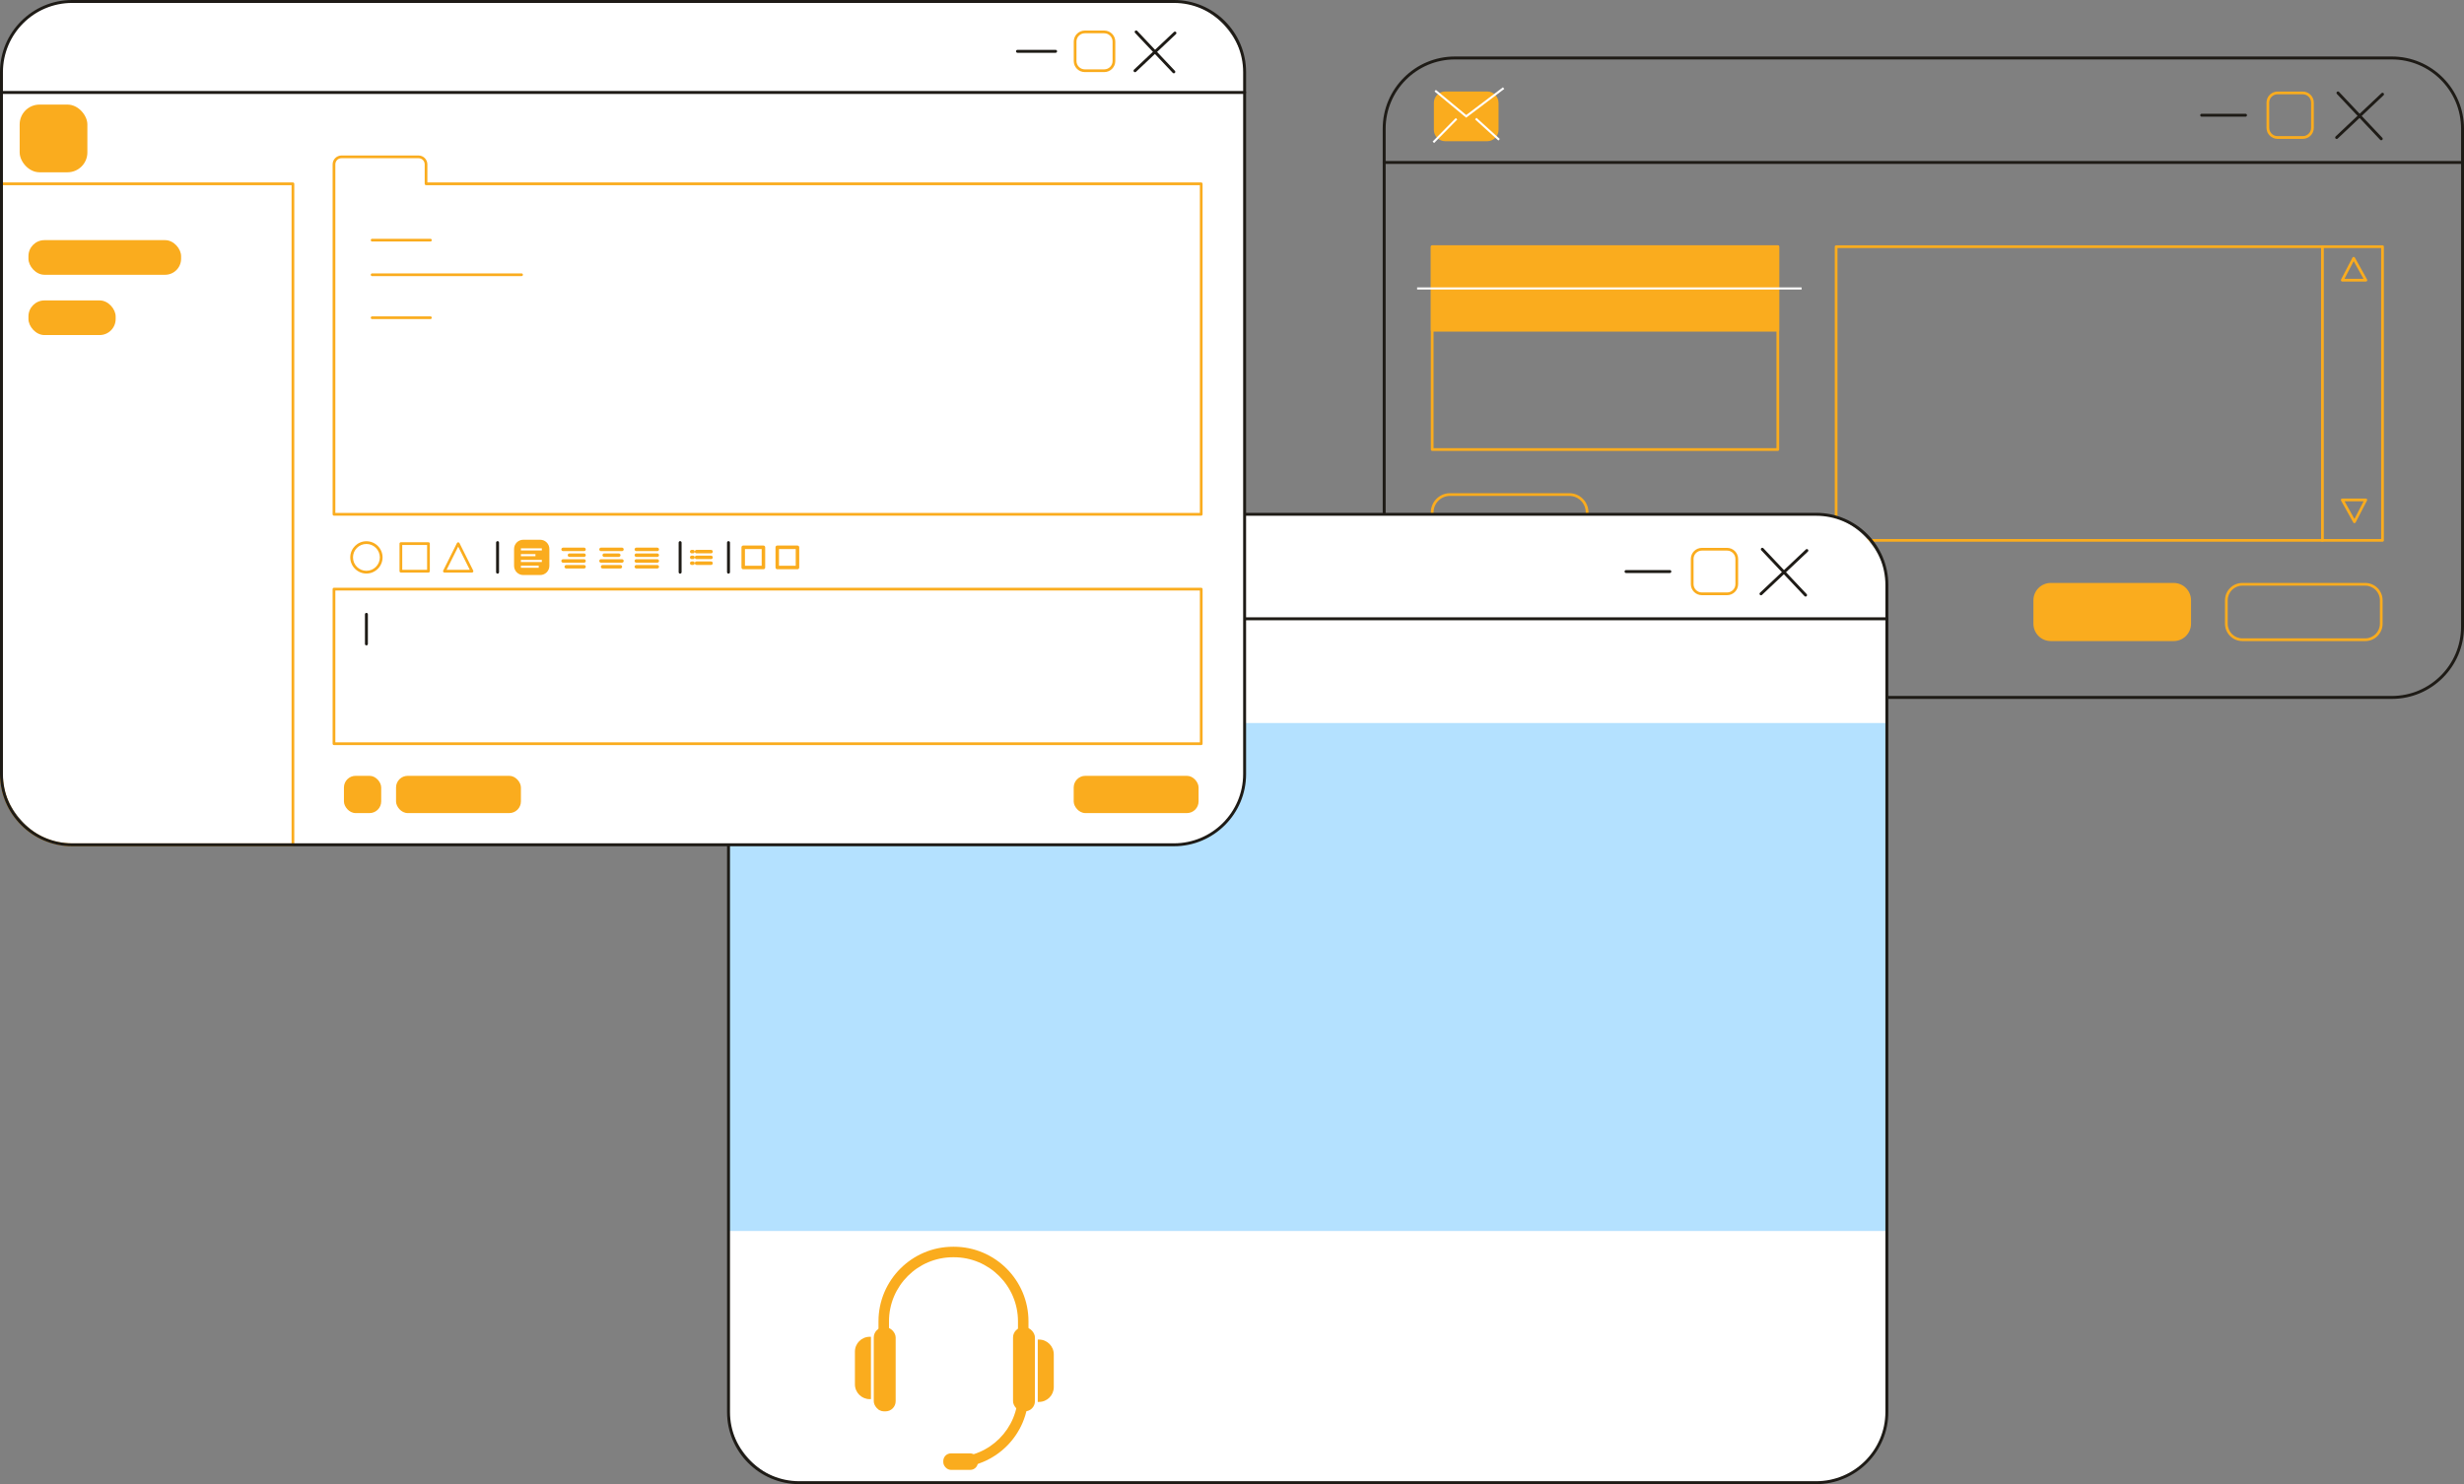 <?xml version="1.0" encoding="UTF-8"?><svg id="Layer_2" xmlns="http://www.w3.org/2000/svg" viewBox="0 0 1172.77 706.54"><rect x="0" y="0" width="1172.77" height="706.54" fill="#808080" stroke="none"/><defs><style>.cls-1{fill:none;}.cls-1,.cls-2,.cls-3,.cls-4,.cls-5{stroke-width:0px;}.cls-2{fill:#faac1e;}.cls-3{fill:#1e1b16;}.cls-4{fill:#b4e1ff;}.cls-5{fill:#fff;}</style></defs><g id="Layer_1-2"><rect class="cls-1" x="658.81" y="27.6" width="513.26" height="304.42" rx="33.64" ry="33.64"/><path class="cls-3" d="m1138.43,332.72h-445.97c-18.94,0-34.34-15.41-34.34-34.34V61.24c0-18.94,15.41-34.34,34.34-34.34h445.97c18.94,0,34.34,15.41,34.34,34.34v237.14c0,18.94-15.41,34.34-34.34,34.34ZM692.46,28.3c-18.16,0-32.94,14.78-32.94,32.94v237.14c0,18.16,14.78,32.94,32.94,32.94h445.97c18.16,0,32.94-14.78,32.94-32.94V61.24c0-18.16-14.78-32.94-32.94-32.94h-445.97Z"/><path class="cls-3" d="m1172.07,78.04h-513.26c-.39,0-.7-.31-.7-.7s.31-.7.7-.7h513.26c.39,0,.7.31.7.7s-.31.7-.7.7Z"/><path class="cls-3" d="m1112.16,66.16c-.19,0-.37-.07-.51-.22-.27-.28-.25-.72.03-.99l21.83-20.6c.28-.26.73-.25.99.03.27.28.25.72-.03.99l-21.83,20.6c-.14.13-.31.19-.48.19Z"/><path class="cls-3" d="m1133.38,66.77c-.19,0-.37-.07-.51-.22l-20.6-21.83c-.27-.28-.25-.72.03-.99.28-.26.72-.25.99.03l20.6,21.83c.27.28.25.72-.03.99-.14.13-.31.19-.48.19Z"/><path class="cls-2" d="m1096.03,66.11h-12c-2.9,0-5.26-2.36-5.26-5.26v-12c0-2.9,2.36-5.26,5.26-5.26h12c2.9,0,5.26,2.36,5.26,5.26v12c0,2.9-2.36,5.26-5.26,5.26Zm-12-21.22c-2.18,0-3.96,1.78-3.96,3.96v12c0,2.18,1.78,3.96,3.96,3.96h12c2.18,0,3.96-1.78,3.96-3.96v-12c0-2.18-1.78-3.96-3.96-3.96h-12Z"/><path class="cls-3" d="m1068.77,55.55h-20.85c-.39,0-.7-.31-.7-.7s.31-.7.7-.7h20.85c.39,0,.7.31.7.7s-.31.7-.7.7Z"/><path class="cls-2" d="m1133.99,257.9h-260.06c-.36,0-.65-.29-.65-.65V117.43c0-.36.29-.65.65-.65h260.06c.36,0,.65.29.65.65v139.82c0,.36-.29.65-.65.65Zm-259.41-1.3h258.76V118.08h-258.76v138.52Z"/><path class="cls-2" d="m846.18,214.65h-164.51c-.36,0-.65-.29-.65-.65v-96.57c0-.36.29-.65.65-.65h164.51c.36,0,.65.29.65.65v96.57c0,.36-.29.65-.65.65Zm-163.86-1.3h163.21v-95.28h-163.21v95.28Z"/><rect class="cls-2" x="681.68" y="117.43" width="164.51" height="39.8"/><path class="cls-2" d="m846.18,157.87h-164.51c-.36,0-.65-.29-.65-.65v-39.8c0-.36.29-.65.65-.65h164.51c.36,0,.65.29.65.65v39.8c0,.36-.29.65-.65.65Zm-163.86-1.3h163.21v-38.5h-163.21v38.5Z"/><path class="cls-2" d="m746.92,262.47h-56.77c-5.04,0-9.13-4.1-9.13-9.13v-9.42c0-5.04,4.1-9.13,9.13-9.13h56.77c5.04,0,9.13,4.1,9.13,9.13v9.42c0,5.04-4.1,9.13-9.13,9.13Zm-56.77-26.38c-4.32,0-7.83,3.51-7.83,7.83v9.42c0,4.32,3.51,7.83,7.83,7.83h56.77c4.32,0,7.83-3.51,7.83-7.83v-9.42c0-4.32-3.51-7.83-7.83-7.83h-56.77Z"/><rect class="cls-2" x="968.48" y="278.16" width="73.73" height="26.38" rx="7.6" ry="7.6"/><path class="cls-2" d="m1034.6,305.19h-58.52c-4.55,0-8.25-3.7-8.25-8.25v-11.17c0-4.55,3.7-8.25,8.25-8.25h58.52c4.55,0,8.25,3.7,8.25,8.25v11.17c0,4.55-3.7,8.25-8.25,8.25Zm-58.52-26.38c-3.83,0-6.96,3.12-6.96,6.96v11.17c0,3.84,3.12,6.96,6.96,6.96h58.52c3.83,0,6.96-3.12,6.96-6.96v-11.17c0-3.84-3.12-6.96-6.96-6.96h-58.52Z"/><path class="cls-2" d="m1125.78,305.19h-58.52c-4.55,0-8.25-3.7-8.25-8.25v-11.17c0-4.55,3.7-8.25,8.25-8.25h58.52c4.55,0,8.25,3.7,8.25,8.25v11.17c0,4.55-3.7,8.25-8.25,8.25Zm-58.52-26.38c-3.84,0-6.96,3.12-6.96,6.96v11.17c0,3.84,3.12,6.96,6.96,6.96h58.52c3.84,0,6.96-3.12,6.96-6.96v-11.17c0-3.84-3.12-6.96-6.96-6.96h-58.52Z"/><rect class="cls-5" x="674.49" y="136.82" width="183.01" height="1"/><path class="cls-2" d="m1105.39,257.9c-.36,0-.65-.29-.65-.65V117.43c0-.36.29-.65.65-.65s.65.29.65.65v139.82c0,.36-.29.65-.65.65Z"/><path class="cls-2" d="m1126.05,134.03h-11.23c-.23,0-.44-.12-.55-.31s-.13-.44-.02-.64l5.42-10.43c.11-.21.33-.35.57-.35.26-.03.46.12.58.33l5.82,10.43c.11.2.11.45,0,.65-.12.2-.33.32-.56.32Zm-10.16-1.3h9.06l-4.69-8.41-4.37,8.41Z"/><path class="cls-2" d="m1120.64,249.07c-.24,0-.45-.13-.57-.33l-5.82-10.43c-.11-.2-.11-.45,0-.65.12-.2.33-.32.56-.32h11.23c.23,0,.44.12.55.31s.13.43.02.64l-5.42,10.43c-.11.21-.33.35-.57.35,0,0,0,0,0,0Zm-4.71-10.43l4.69,8.41,4.37-8.41h-9.06Z"/><rect class="cls-2" x="683.11" y="44.19" width="29.49" height="22.39" rx="4.76" ry="4.76"/><path class="cls-2" d="m707.84,67.23h-19.96c-2.98,0-5.41-2.43-5.41-5.41v-12.86c0-2.98,2.43-5.41,5.41-5.41h19.96c2.98,0,5.41,2.43,5.41,5.41v12.86c0,2.98-2.43,5.41-5.41,5.41Zm-19.96-22.39c-2.27,0-4.11,1.85-4.11,4.11v12.86c0,2.27,1.85,4.11,4.11,4.11h19.96c2.27,0,4.11-1.85,4.11-4.11v-12.86c0-2.27-1.85-4.11-4.11-4.11h-19.96Z"/><polygon class="cls-5" points="697.84 56.02 682.79 43.55 683.43 42.78 697.87 54.75 715.37 41.55 715.97 42.34 697.84 56.02"/><rect class="cls-5" x="679.84" y="61.6" width="15.72" height="1" transform="translate(161.2 508.84) rotate(-45.47)"/><rect class="cls-5" x="707.5" y="54.03" width="1" height="15.01" transform="translate(186.8 544.65) rotate(-47.8)"/><rect class="cls-5" x="346.74" y="244.84" width="551.34" height="461" rx="33.64" ry="33.64"/><rect class="cls-4" x="346.74" y="344.2" width="551.34" height="241.82"/><rect class="cls-1" x="346.74" y="244.84" width="551.34" height="461" rx="33.64" ry="33.64"/><path class="cls-3" d="m864.44,706.54h-484.05c-18.94,0-34.34-15.41-34.34-34.34v-393.72c0-18.94,15.41-34.34,34.34-34.34h484.05c18.94,0,34.34,15.41,34.34,34.34v393.72c0,18.94-15.41,34.34-34.34,34.34ZM380.39,245.54c-18.16,0-32.94,14.78-32.94,32.94v393.72c0,18.16,14.78,32.94,32.94,32.94h484.05c18.16,0,32.94-14.78,32.94-32.94v-393.72c0-18.16-14.78-32.94-32.94-32.94h-484.05Z"/><path class="cls-3" d="m898.08,295.28H346.74c-.39,0-.7-.31-.7-.7s.31-.7.7-.7h551.34c.39,0,.7.31.7.7s-.31.7-.7.7Z"/><path class="cls-3" d="m838.17,283.39c-.19,0-.37-.07-.51-.22-.27-.28-.25-.72.03-.99l21.83-20.6c.28-.26.72-.25.99.03.27.28.25.72-.03.99l-21.83,20.6c-.14.13-.31.19-.48.19Z"/><path class="cls-3" d="m859.39,284.01c-.19,0-.37-.07-.51-.22l-20.6-21.83c-.27-.28-.25-.72.03-.99.28-.26.72-.25.99.03l20.6,21.83c.27.28.25.72-.03.99-.14.13-.31.19-.48.19Z"/><path class="cls-2" d="m822.03,283.34h-12c-2.9,0-5.26-2.36-5.26-5.26v-12c0-2.9,2.36-5.26,5.26-5.26h12c2.9,0,5.26,2.36,5.26,5.26v12c0,2.9-2.36,5.26-5.26,5.26Zm-12-21.22c-2.18,0-3.96,1.78-3.96,3.96v12c0,2.18,1.78,3.96,3.96,3.96h12c2.18,0,3.96-1.78,3.96-3.96v-12c0-2.18-1.78-3.96-3.96-3.96h-12Z"/><path class="cls-3" d="m794.78,272.79h-20.85c-.39,0-.7-.31-.7-.7s.31-.7.7-.7h20.85c.39,0,.7.31.7.7s-.31.7-.7.7Z"/><path class="cls-2" d="m454.39,698.68v-5c16.62,0,30.13-13.52,30.13-30.13v-34.53c0-16.81-13.68-30.49-30.49-30.49h-.41c-16.81,0-30.49,13.68-30.49,30.49v41.94h-5v-41.94c0-19.57,15.92-35.49,35.49-35.49h.41c19.57,0,35.49,15.92,35.49,35.49v34.53c0,19.37-15.76,35.13-35.13,35.13Z"/><rect class="cls-2" x="415.88" y="631.89" width="10.42" height="40" rx="4.82" ry="4.82"/><path class="cls-2" d="m413.97,636.38h.57v29.7h-.57c-3.9,0-7.06-3.16-7.06-7.06v-15.57c0-3.9,3.16-7.06,7.06-7.06Z"/><rect class="cls-2" x="482.16" y="631.89" width="10.42" height="40" rx="4.82" ry="4.82" transform="translate(974.75 1303.78) rotate(180)"/><path class="cls-2" d="m500.98,637.71h.57v29.7h-.57c-3.9,0-7.06-3.16-7.06-7.06v-15.57c0-3.9,3.16-7.06,7.06-7.06Z" transform="translate(995.48 1305.12) rotate(-180)"/><rect class="cls-2" x="448.97" y="691.9" width="16.48" height="7.85" rx="3.63" ry="3.63"/><rect class="cls-5" x=".7" y=".7" width="591.7" height="401.47" rx="33.64" ry="33.64"/><rect class="cls-2" x="9.36" y="49.79" width="32.23" height="32.23" rx="9.45" ry="9.45"/><path class="cls-2" d="m139.42,402.82H34.28C15.4,402.82.05,387.46.05,368.59V87.51c0-.36.29-.65.65-.65h138.72c.36,0,.65.29.65.65v314.66c0,.36-.29.65-.65.65ZM1.35,88.15v280.44c0,18.16,14.77,32.93,32.93,32.93h104.5V88.15H1.35Z"/><path class="cls-2" d="m571.74,245.49H158.96c-.36,0-.65-.29-.65-.65V78.25c0-2.33,1.9-4.23,4.22-4.23h36.67c2.33,0,4.22,1.9,4.22,4.23v8.61h368.31c.36,0,.65.29.65.65v157.33c0,.36-.29.65-.65.65Zm-412.13-1.3h411.48V88.15H202.79c-.36,0-.65-.29-.65-.65v-9.26c0-1.61-1.31-2.93-2.93-2.93h-36.67c-1.61,0-2.93,1.31-2.93,2.93v165.94Z"/><path class="cls-2" d="m571.74,354.7H158.96c-.36,0-.65-.29-.65-.65v-73.59c0-.36.29-.65.65-.65h412.78c.36,0,.65.29.65.65v73.59c0,.36-.29.65-.65.65Zm-412.13-1.3h411.48v-72.29H159.61v72.29Z"/><rect class="cls-1" x=".7" y=".7" width="591.7" height="401.47" rx="33.64" ry="33.64"/><path class="cls-3" d="m558.75,402.87H34.34c-18.94,0-34.34-15.41-34.34-34.34V34.34C0,15.41,15.41,0,34.34,0h524.41c18.94,0,34.34,15.41,34.34,34.34v334.19c0,18.94-15.41,34.34-34.34,34.34ZM34.34,1.4C16.18,1.4,1.4,16.18,1.4,34.34v334.19c0,18.16,14.78,32.94,32.94,32.94h524.41c18.16,0,32.94-14.78,32.94-32.94V34.34c0-18.16-14.78-32.94-32.94-32.94H34.34Z"/><path class="cls-3" d="m592.4,44.72H.7c-.39,0-.7-.31-.7-.7s.31-.7.7-.7h591.7c.39,0,.7.31.7.7s-.31.7-.7.7Z"/><path class="cls-3" d="m540.22,34.37c-.19,0-.37-.07-.51-.22-.27-.28-.25-.72.03-.99l19.01-17.94c.28-.26.72-.25.99.03.27.28.25.72-.03.99l-19.01,17.94c-.14.13-.31.19-.48.19Z"/><path class="cls-3" d="m558.7,34.9c-.19,0-.37-.07-.51-.22l-17.94-19.01c-.27-.28-.25-.72.03-.99.28-.26.72-.25.99.03l17.94,19.01c.27.28.25.72-.03.99-.14.13-.31.19-.48.19Z"/><path class="cls-2" d="m525.58,34.32h-9.26c-2.9,0-5.26-2.36-5.26-5.26v-9.26c0-2.9,2.36-5.26,5.26-5.26h9.26c2.9,0,5.26,2.36,5.26,5.26v9.26c0,2.9-2.36,5.26-5.26,5.26Zm-9.26-18.48c-2.18,0-3.96,1.78-3.96,3.96v9.26c0,2.18,1.78,3.96,3.96,3.96h9.26c2.18,0,3.96-1.78,3.96-3.96v-9.26c0-2.18-1.78-3.96-3.96-3.96h-9.26Z"/><path class="cls-3" d="m502.43,25.13h-18.15c-.39,0-.7-.31-.7-.7s.31-.7.7-.7h18.15c.39,0,.7.31.7.7s-.31.7-.7.7Z"/><rect class="cls-2" x="13.54" y="114.32" width="72.66" height="16.49" rx="7.62" ry="7.62"/><rect class="cls-2" x="13.54" y="143.02" width="41.51" height="16.49" rx="7.62" ry="7.62"/><path class="cls-2" d="m204.86,114.97h-27.74c-.36,0-.65-.29-.65-.65s.29-.65.65-.65h27.74c.36,0,.65.29.65.65s-.29.65-.65.65Z"/><path class="cls-2" d="m204.86,151.91h-27.74c-.36,0-.65-.29-.65-.65s.29-.65.65-.65h27.74c.36,0,.65.29.65.65s-.29.65-.65.65Z"/><path class="cls-2" d="m248.24,131.45h-71.12c-.36,0-.65-.29-.65-.65s.29-.65.65-.65h71.12c.36,0,.65.29.65.65s-.29.65-.65.65Z"/><path class="cls-2" d="m174.4,273.04c-4.24,0-7.69-3.45-7.69-7.69s3.45-7.69,7.69-7.69,7.69,3.45,7.69,7.69-3.45,7.69-7.69,7.69Zm0-14.08c-3.52,0-6.39,2.87-6.39,6.39s2.87,6.39,6.39,6.39,6.39-2.87,6.39-6.39-2.87-6.39-6.39-6.39Z"/><path class="cls-2" d="m203.93,272.57h-13.13c-.36,0-.65-.29-.65-.65v-13.13c0-.36.29-.65.65-.65h13.13c.36,0,.65.29.65.65v13.13c0,.36-.29.65-.65.65Zm-12.48-1.3h11.83v-11.83h-11.83v11.83Z"/><rect class="cls-2" x="245.32" y="257.6" width="15.5" height="15.5" rx="3.72" ry="3.72"/><path class="cls-2" d="m257.11,273.75h-8.06c-2.41,0-4.37-1.96-4.37-4.37v-8.06c0-2.41,1.96-4.37,4.37-4.37h8.06c2.41,0,4.37,1.96,4.37,4.37v8.06c0,2.41-1.96,4.37-4.37,4.37Zm-8.06-15.5c-1.69,0-3.07,1.38-3.07,3.07v8.06c0,1.69,1.38,3.07,3.07,3.07h8.06c1.69,0,3.07-1.38,3.07-3.07v-8.06c0-1.69-1.38-3.07-3.07-3.07h-8.06Z"/><path class="cls-2" d="m224.65,272.57h-13.13c-.23,0-.43-.12-.55-.31-.12-.19-.13-.43-.03-.63l6.57-13.13c.22-.44.94-.44,1.16,0l6.57,13.13c.1.2.09.44-.03.63-.12.19-.33.31-.55.31Zm-12.08-1.3h11.03l-5.52-11.03-5.52,11.03Z"/><path class="cls-3" d="m236.82,273.09c-.39,0-.7-.31-.7-.7v-14.08c0-.39.31-.7.7-.7s.7.31.7.7v14.08c0,.39-.31.7-.7.7Z"/><path class="cls-3" d="m174.4,307.25c-.39,0-.7-.31-.7-.7v-14.08c0-.39.31-.7.7-.7s.7.31.7.7v14.08c0,.39-.31.7-.7.7Z"/><path class="cls-3" d="m323.71,273.09c-.39,0-.7-.31-.7-.7v-14.08c0-.39.31-.7.7-.7s.7.31.7.7v14.08c0,.39-.31.7-.7.7Z"/><path class="cls-3" d="m346.74,273.09c-.39,0-.7-.31-.7-.7v-14.08c0-.39.31-.7.7-.7s.7.31.7.7v14.08c0,.39-.31.7-.7.7Z"/><rect class="cls-5" x="247.93" y="261.04" width="9.97" height="1"/><rect class="cls-5" x="247.93" y="263.79" width="6.93" height="1"/><rect class="cls-5" x="247.93" y="266.55" width="9.97" height="1"/><rect class="cls-5" x="247.93" y="269.3" width="8.47" height="1"/><path class="cls-2" d="m277.98,262.37h-9.97c-.46,0-.83-.37-.83-.83s.37-.83.83-.83h9.97c.46,0,.83.37.83.83s-.37.83-.83.83Z"/><path class="cls-2" d="m277.98,265.13h-6.93c-.46,0-.83-.37-.83-.83s.37-.83.83-.83h6.93c.46,0,.83.37.83.83s-.37.83-.83.83Z"/><path class="cls-2" d="m277.98,267.88h-9.97c-.46,0-.83-.37-.83-.83s.37-.83.83-.83h9.97c.46,0,.83.37.83.83s-.37.83-.83.83Z"/><path class="cls-2" d="m277.98,270.64h-8.47c-.46,0-.83-.37-.83-.83s.37-.83.83-.83h8.47c.46,0,.83.37.83.83s-.37.83-.83.83Z"/><path class="cls-2" d="m296.03,262.37h-9.97c-.46,0-.83-.37-.83-.83s.37-.83.83-.83h9.97c.46,0,.83.37.83.83s-.37.83-.83.83Z"/><path class="cls-2" d="m294.51,265.13h-6.93c-.46,0-.83-.37-.83-.83s.37-.83.83-.83h6.93c.46,0,.83.37.83.83s-.37.83-.83.83Z"/><path class="cls-2" d="m296.03,267.88h-9.97c-.46,0-.83-.37-.83-.83s.37-.83.83-.83h9.97c.46,0,.83.37.83.83s-.37.83-.83.83Z"/><path class="cls-2" d="m295.28,270.64h-8.47c-.46,0-.83-.37-.83-.83s.37-.83.83-.83h8.47c.46,0,.83.37.83.83s-.37.83-.83.83Z"/><path class="cls-2" d="m312.84,262.37h-9.97c-.46,0-.83-.37-.83-.83s.37-.83.83-.83h9.97c.46,0,.83.37.83.83s-.37.83-.83.83Z"/><path class="cls-2" d="m312.84,265.13h-9.97c-.46,0-.83-.37-.83-.83s.37-.83.83-.83h9.97c.46,0,.83.37.83.83s-.37.83-.83.83Z"/><path class="cls-2" d="m312.84,267.88h-9.97c-.46,0-.83-.37-.83-.83s.37-.83.83-.83h9.97c.46,0,.83.37.83.83s-.37.83-.83.83Z"/><path class="cls-2" d="m338.43,263.43h-6.9c-.46,0-.83-.37-.83-.83s.37-.83.83-.83h6.9c.46,0,.83.37.83.83s-.37.83-.83.83Z"/><path class="cls-2" d="m338.43,266.18h-6.9c-.46,0-.83-.37-.83-.83s.37-.83.83-.83h6.9c.46,0,.83.37.83.83s-.37.83-.83.83Z"/><path class="cls-2" d="m338.43,268.94h-6.9c-.46,0-.83-.37-.83-.83s.37-.83.83-.83h6.9c.46,0,.83.37.83.83s-.37.83-.83.83Z"/><path class="cls-2" d="m329.84,263.43h-.62c-.46,0-.83-.37-.83-.83s.37-.83.83-.83h.62c.46,0,.83.37.83.83s-.37.83-.83.83Z"/><path class="cls-2" d="m329.84,266.18h-.62c-.46,0-.83-.37-.83-.83s.37-.83.83-.83h.62c.46,0,.83.37.83.83s-.37.83-.83.83Z"/><path class="cls-2" d="m329.84,268.94h-.62c-.46,0-.83-.37-.83-.83s.37-.83.83-.83h.62c.46,0,.83.37.83.83s-.37.83-.83.83Z"/><path class="cls-2" d="m312.84,270.64h-9.97c-.46,0-.83-.37-.83-.83s.37-.83.83-.83h9.97c.46,0,.83.37.83.83s-.37.83-.83.83Z"/><path class="cls-2" d="m363.37,271h-9.63c-.46,0-.83-.37-.83-.83v-9.63c0-.46.37-.83.83-.83h9.63c.46,0,.83.37.83.83v9.63c0,.46-.37.83-.83.83Zm-8.8-1.66h7.96v-7.96h-7.96v7.96Z"/><path class="cls-2" d="m379.57,271h-9.63c-.46,0-.83-.37-.83-.83v-9.63c0-.46.37-.83.83-.83h9.63c.46,0,.83.37.83.83v9.63c0,.46-.37.83-.83.83Zm-8.8-1.66h7.96v-7.96h-7.96v7.96Z"/><rect class="cls-2" x="163.7" y="369.34" width="17.74" height="17.74" rx="5.56" ry="5.56"/><rect class="cls-2" x="188.5" y="369.34" width="59.44" height="17.74" rx="5.56" ry="5.56"/><rect class="cls-2" x="511.04" y="369.34" width="59.44" height="17.74" rx="5.56" ry="5.56"/></g></svg>
